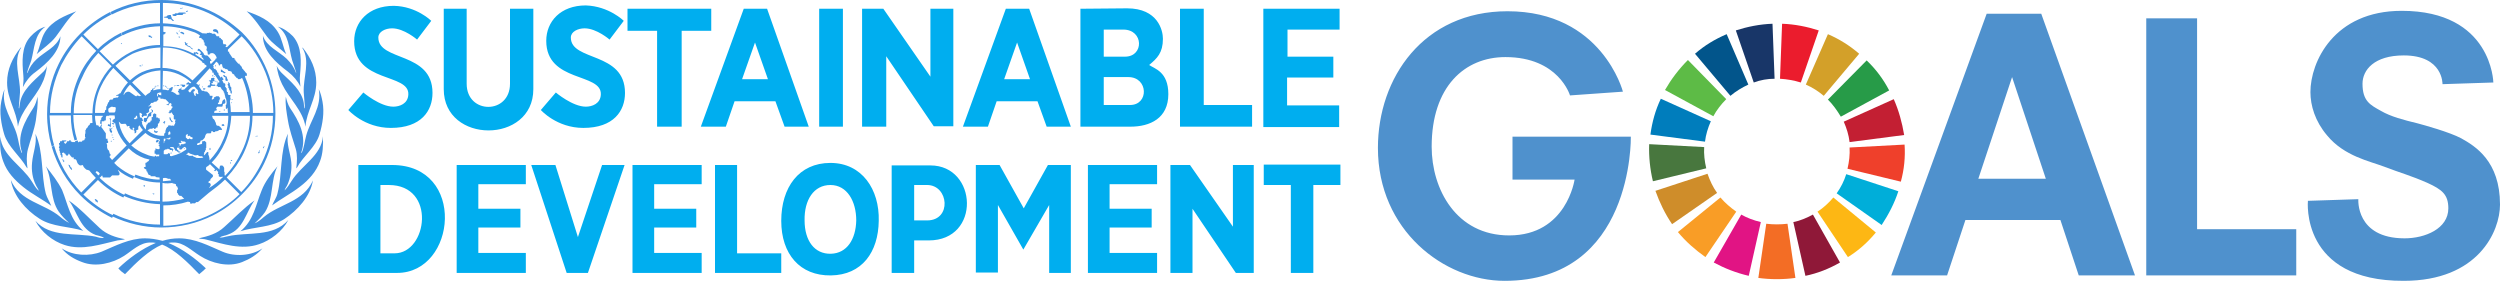 <?xml version="1.0" encoding="UTF-8"?>
<!-- Generator: Adobe Illustrator 25.3.1, SVG Export Plug-In . SVG Version: 6.00 Build 0)  -->
<svg xmlns="http://www.w3.org/2000/svg" xmlns:xlink="http://www.w3.org/1999/xlink" version="1.1" id="Layer_1" x="0px" y="0px" viewBox="0 0 600 68" style="enable-background:new 0 0 600 68;" xml:space="preserve">
<style type="text/css">
	.st0{fill:#418FDE;}
	.st1{fill:#00AEEF;}
	.st2{fill:#4F91CD;}
	.st3{fill-rule:evenodd;clip-rule:evenodd;fill:#C31F33;}
	.st4{fill-rule:evenodd;clip-rule:evenodd;fill:#279B48;fill-opacity:0.999;}
	.st5{fill-rule:evenodd;clip-rule:evenodd;fill:#D3A029;}
	.st6{fill-rule:evenodd;clip-rule:evenodd;fill:#EB1C2D;fill-opacity:1;}
	.st7{fill-rule:evenodd;clip-rule:evenodd;fill:#183668;}
	.st8{fill-rule:evenodd;clip-rule:evenodd;fill:#02558B;fill-opacity:1;}
	.st9{fill-rule:evenodd;clip-rule:evenodd;fill:#5DBB46;fill-opacity:0.999;}
	.st10{fill-rule:evenodd;clip-rule:evenodd;fill:#007DBC;}
	.st11{fill-rule:evenodd;clip-rule:evenodd;fill:#48773E;}
	.st12{fill-rule:evenodd;clip-rule:evenodd;fill:#CF8D2A;}
	.st13{fill-rule:evenodd;clip-rule:evenodd;fill:#F99D26;}
	.st14{fill-rule:evenodd;clip-rule:evenodd;fill:#E11484;fill-opacity:1;}
	.st15{fill-rule:evenodd;clip-rule:evenodd;fill:#F36D25;}
	.st16{fill-rule:evenodd;clip-rule:evenodd;fill:#8F1838;fill-opacity:1;}
	.st17{fill-rule:evenodd;clip-rule:evenodd;fill:#FDB713;fill-opacity:0.99;}
	.st18{fill-rule:evenodd;clip-rule:evenodd;fill:#00AED9;}
	.st19{fill-rule:evenodd;clip-rule:evenodd;fill:#EF402B;}
</style>
<path id="path974" class="st0" d="M38.8,0c-4.4,0-8.6,1-12.3,2.9l0.3,0.6c3.6-1.8,7.5-2.8,11.6-2.8v4.9c-3.3,0-6.5,0.9-9.3,2.3  l0.3,0.6c2.8-1.4,5.9-2.1,9-2.2v4.5c-2.5,0-4.8,0.6-7,1.7l0,0c-1.6,0.8-3,1.8-4.3,3l-3.2-3.2c1.6-1.5,3.4-2.8,5.4-3.8l-0.3-0.6l0,0  c-2,1-3.9,2.3-5.5,3.9l-3.5-3.5c2-2,4.3-3.6,6.7-4.8l-0.3-0.6c-5.3,2.7-9.7,7.1-12.3,12.4l0,0c-1.8,3.6-2.8,7.8-2.8,12.1  c0,2.7,0.4,5.3,1.1,7.7l0.6-0.2c-0.7-2.3-1-4.8-1.1-7.2H17c0,2.1,0.3,4.1,0.9,6l0.6-0.2c-0.6-1.9-0.9-3.8-0.9-5.9h4.5  c0,0.7,0.1,1.3,0.1,1.9c-0.3,0-0.6,0.1-0.6,0.1l-0.1,0.4c-0.3,0-0.5,0.6-0.5,0.6c-0.2,0.1-0.4,0.4-0.4,0.5c0.1,0.1-0.1,0.1-0.1,0.1  V32l-0.1,0.2l0,0.7c0.2,0,0.1,0.3,0.1,0.3c-0.3,0-0.2,0.4-0.2,0.4l-0.6,0.2L19.7,34l-0.7,0l-0.2,0.2l0,0c-0.1-0.2-0.1-0.4-0.2-0.5  l-0.6,0.2c0,0.1,0,0.1,0.1,0.2h-0.8l0-0.1l-0.3,0l0-0.3l-0.4,0l-0.1,0.2l-0.4,0c0,0.3-0.4,0.7-0.5,0.6c0-0.1-0.4-0.4-0.2-0.5  c0.1,0,0.5-0.1,0.5-0.1v-0.2l-1,0l-0.1,0.2l-0.4,0v0.4l-0.2,0c-0.1,0.1,0,0.4,0,0.4c0.2,0.2,0,0.5,0,0.5c-0.2,0.2,0.1,0.5,0.1,0.5  c0.2,0-0.1,0.2-0.1,0.2c0,0.3,0.2,0.4,0.2,0.4c-0.2,0.3,0.1,0.4,0.1,0.4l0,0.5l0.2,0.1v0.3l0.1,0.2H15l0-0.7  c-0.4-0.4,0.3-0.6,0.4-0.4c0,0.2,0.3,0.2,0.3,0.2c0,0.4,0.5,0.7,0.7,0.2c0.1-0.4,0.2-0.2,0.3,0c0.1,0.2,0.6,0.7,0.6,0.7h0.4l0,0.4  c0.5,0,0.6,0,0.8,0.7c0.2,0.6,0.7,0.8,0.7,0.8l0.4,0c0-0.3,0.4,0,0.4,0.2c0,0.2,0.7,0.8,0.7,0.8l0.7,0.2l0.1,0.1  c0.5,0.6,0.9,1.1,1.5,1.7l-3.5,3.5c-3.1-3.2-5.3-7-6.5-11.2l-0.6,0.2c1.3,4.4,3.6,8.4,6.9,11.7c2.2,2.2,4.8,4,7.6,5.4l0.3-0.6  c-2.6-1.2-5-2.9-7.2-5l3.5-3.5c1.8,1.8,3.9,3.2,6.1,4.2l0.3-0.6c-2.2-1-4.2-2.4-6-4.1l0.6-0.6c0,0.1,0.1,0.1,0.1,0.2  c0,0.4,0.2,0.3,0.2,0.3l1.6,0l0.5-0.5l1.4,0c0.7,0,0.3-1,0.1-1c-0.1-0.1-0.1-0.2-0.1-0.3c1.1,0.9,2.3,1.6,3.6,2.1l0.3-0.6  c-1.5-0.6-2.9-1.5-4.1-2.5l-0.7-0.7l3.5-3.5c1.1,1.1,2.4,1.9,3.8,2.4l0,0c0.4,0.1,0.8,0.2,1.2,0.3c-0.1,0.1-0.1,0.1-0.1,0.1  c0,0.1-0.2,0.3-0.2,0.3l-0.2,0.1l-0.2,0.2l-0.3,0.1l0,0.6L35,39.8V40l-0.2,0v0.1l-0.3,0l0.2,0.4l0.2,0.1c0.4,0,0.2,0.5,0.2,0.5  l0.2,0l0.1,0.3l0.2,0.4c0.1,0.3,0.3,0.2,0.4,0.2c0.1,0,0.2,0.3,0.2,0.3l1.1,0c0,0,0,0.1,0.1,0.2c0.1,0,0.5,0.1,0.9,0.1v0.5  c-2,0-4-0.5-5.8-1.2l-0.3,0.6c1.9,0.8,4,1.3,6.2,1.3v4.5c-2.9,0-5.8-0.7-8.4-1.9l-0.3,0.6c2.7,1.2,5.7,1.9,8.7,2v4.9  c-3.9,0-7.7-0.9-11.2-2.6l-0.3,0.6c3.6,1.7,7.7,2.7,11.8,2.7c4.4,0,8.6-1,12.4-2.9c2.6-1.3,4.9-3,7-5.1c2.2-2.2,4-4.7,5.3-7.4l0,0  c1.8-3.7,2.7-7.8,2.7-12c0-3.6-0.7-7.1-2-10.3c-1.4-3.4-3.4-6.5-6-9.1C55.5,5.4,52.4,3.3,49,2l0,0C45.8,0.7,42.4,0,38.8,0L38.8,0z   M39.1,0.7c3.4,0,6.6,0.7,9.7,1.9l0,0c3.2,1.3,6.1,3.2,8.7,5.7l-3,3c-0.1,0-0.2,0-0.3,0C54,11.2,54.3,11,54.3,11v-0.2l-0.2-0.2  c0,0-0.5,0-0.5,0c0-0.1-0.1-0.4-0.1-0.4l0-0.5l-0.2-0.1l0-0.2l-0.3,0V9.1l-0.2,0l-0.2-0.1l0-0.3l-0.6,0l-0.2-0.3l-0.2-0.3l-0.7,0  l-0.2-0.2l-0.3,0l-0.2-0.1l-0.1,0.1l-0.5,0l0,0.2C49.4,8,49,8,48.6,8c-0.5-0.3-1.1-0.6-1.6-0.8l-0.2,0.6C47.2,8,47.6,8.2,48,8.5  c0,0.1-0.1,0.2-0.1,0.2c-0.1,0-0.1,0.4-0.1,0.4s0.4,0,0.5,0c0.1,0,0.1,0.3,0.1,0.3c0.4,0,0.6,0.5,0.5,0.7c0,0.1,0.2,0.1,0.2,0.1  s0,0.4,0,0.6c0,0.1,0.4,0.2,0.5,0.4c0.1,0.2,0,0.7-0.1,0.8c-0.1,0,0.2,0.1,0.2,0.2c0,0.1,0.1,0,0.1,0.2c0,0.2,0.1,0.7,0.1,0.7l0.4,0  c0-0.4,0.8-0.4,0.9-0.3c0.5,0.2,0.8,0.9,0.8,1.1c0,0.2-0.3,0.2-0.3,0.2l0,0.2l-1,1c-0.1-0.1-0.2-0.1-0.2,0c-0.1,0.1-0.1-0.6-0.1-0.6  s0.2-0.2,0.4-0.1c0.1,0.1-0.9-1.4-1.2-1.3c-0.2,0.1-0.7-0.1-0.7-0.4c0-0.2-1-1.1-1-1.1s-0.3-0.2-0.4,0c0,0.2-0.2,0.3,0,0.4  c0.2,0.1,0.1-0.1,0.3,0c0.2,0.2,0.5,0.4,0.4,0.6c-0.1,0.2-0.3,0.2-0.3,0.2l0.2,0.2h0.3l0,0.5c0,0,0.3,0.2,0.4,0.4  c0,0.1,0.1,0.2,0,0.3c-0.6-0.5-1.3-0.9-1.9-1.3c0,0,0-0.1,0-0.1c0-0.2,0.2-0.3,0.4,0l0.3,0l0-0.2l-0.4-0.3H47c0,0,0,0.2-0.2,0.1  c-0.2-0.1-0.1,0-0.2-0.1c-0.1,0-0.1,0.3-0.1,0.4c-0.4-0.2-0.9-0.4-1.3-0.6l0,0c-1.9-0.8-3.9-1.2-6-1.2V8.3c0.2,0,0.3-0.1,0.3-0.1  c0-0.1,0-0.1,0.2-0.2c0.2,0,0-0.4-0.2-0.3c-0.1,0-0.2,0-0.3-0.1V6.3c2.7,0,5.2,0.6,7.6,1.5L47,7.2c-2.5-1-5.1-1.5-7.9-1.6L39.1,0.7z   M43.8,1.8L43.5,2l-0.2-0.1L43.2,2l0.2,0.1l0,0l0,0L43.8,2L43.8,1.8z M45,2.5l-0.2,0.2l-0.1-0.1l-0.1,0.1l0.2,0.2l0,0l0,0l0.3-0.2  L45,2.5z M18.3,2.7c-2.7,1.1-5.7,2.2-7.5,5c-1,1.6-1.2,3.6-2,5.3c1.5-1.4,3.3-2.5,4.6-4.2C15,6.7,16.3,4.4,18.3,2.7z M59.2,2.7  c2,1.8,3.4,4.1,4.9,6.1c1.3,1.7,3.1,2.8,4.6,4.2c-0.8-1.7-1-3.7-2-5.3C64.9,4.8,62,3.7,59.2,2.7L59.2,2.7z M43,3  c-0.1,0-0.2,0.1-0.2,0.1c0,0.1-0.2,0.1-0.2,0.1l-0.6,0c0,0.2-0.4,0.3-0.4,0.2l0,0c-0.1-0.2-0.4,0.3,0,0.4c0.4,0.1,0.7,0,0.7,0  l0.1-0.2l1.4,0c0.1-0.1,0.2-0.3,0.2-0.3s0.3-0.1,0.5,0c0.1,0,0-0.4-0.1-0.3c-0.1,0-0.4,0-0.4,0h-0.5C43.3,3,43.1,3,43,3L43,3z   M40.6,3.6l-0.4,0.1L39.9,4l-0.4,0l-0.2,0.2l0.9,0.1l0.2,0.3l0.6,0l0.4,0.4c0.4,0.1,0.4,0,0.2-0.2l0,0l-0.4-0.4V4.2L41.1,4L41,3.6  L40.6,3.6z M10.9,6.4C9.5,6.8,8.3,7.7,7.3,8.8c-2.2,2.4-2,6-1.7,9.3c0.1,1,0,1.8-0.1,2.8c0.7-1.4,1.7-2.7,3-3.6c2.9-2.2,6-5,6-8.6  c-0.9,2.6-3.8,3.7-5.7,5.5c-1,0.9-1.8,2.1-2.2,3.3l-0.1,0c0.2-1.1,0.7-2,1-3C8.3,11.6,8.2,8.3,10.9,6.4L10.9,6.4z M66.7,6.4  c2.7,1.9,2.6,5.2,3.4,8c0.3,1,0.7,2,1,3l-0.1,0c-0.4-1.2-1.2-2.3-2.2-3.3c-1.9-1.8-4.8-2.9-5.7-5.5c0,3.7,3.2,6.5,6,8.6  c1.3,1,2.4,2.3,3,3.6c-0.1-1-0.2-1.9-0.1-2.8c0.3-3.2,0.5-6.8-1.7-9.3C69.3,7.7,68.1,6.8,66.7,6.4L66.7,6.4z M51.6,7  c-0.2,0-0.5,0.1-0.5,0.3c0,0.1,0.1,0.3,0.4,0.3l0.4,0.1c0,0,0.5,0.6,0.5,0.3c0-0.8-0.4-0.9-0.6-1C51.8,7,51.7,7,51.6,7L51.6,7z   M43,7.3l-0.1,0.2L43,7.6l0.1-0.2L43,7.3z M43.5,7.6c0,0-0.2,0.2-0.3,0.3C43.3,7.9,43.5,8,43.5,8c0.2,0,0.4,0.2,0.4,0.2  c0,0.1,0.3,0,0.3,0l0-0.2L44,7.8l-0.2-0.1C43.8,7.7,43.5,7.7,43.5,7.6L43.5,7.6z M43.2,7.8C43.1,7.8,43,7.7,43.2,7.8  C43.2,7.9,43.2,7.9,43.2,7.8z M42.3,7.8l0,0.2l0.2,0l0.2,0.3l0.1-0.1l-0.2-0.3l0,0h0C42.6,7.8,42.3,7.8,42.3,7.8L42.3,7.8z   M35.9,8.5c-0.1,0-0.3,0-0.3,0.1c0,0.1,0.2,0.3,0.2,0.3s0.4,0,0.4,0.1c0,0.1,0.3,0.1,0.3,0c0-0.1,0.1-0.2-0.1-0.2s-0.2-0.1-0.3-0.2  C36.2,8.5,36,8.5,35.9,8.5L35.9,8.5z M58,8.7c2.5,2.5,4.4,5.5,5.7,8.7l0,0c1.2,3,1.9,6.3,1.9,9.7h-4.9c0-2.7-0.6-5.3-1.5-7.7  c-0.1-0.3-0.3-0.7-0.4-1c0-0.1,0.1-0.3,0.3-0.2c0.3,0.1,0.1-0.6,0.1-0.6s-0.4-0.3-0.4-0.4c0-0.1-0.4-0.4-0.4-0.5  c0-0.1-0.4-0.3-0.3-0.4c0-0.1-0.2-0.4-0.2-0.4l-0.4-0.4l0-0.2l-0.3,0l-0.7-0.8l0-0.2l-0.2,0v-0.3l-0.2-0.1l-0.3,0L55,12.7l0-0.3  h-0.3l0-0.5L58,8.7z M42.9,8.7V9l0.3,0l-0.1-0.2L42.9,8.7z M19.6,8.7l3.5,3.5c-1.6,1.7-3,3.6-4,5.8c-1.3,2.8-2.1,5.8-2.1,9.1H12  c0-4,1-7.9,2.7-11.5l0,0C16,13.1,17.6,10.8,19.6,8.7L19.6,8.7z M44.3,10.1C44.2,10.1,44.2,10.1,44.3,10.1c0,0.1,0.1,0.1,0.1,0.3  c0,0.2,0,0.4,0.3,0.5c0.2,0,0.3,0.1,0.3,0.2c0,0.1,0.3,0.1,0.3,0.1l0.2,0.1l0.7,0.6v-0.2c0,0,0-0.2-0.2-0.2c-0.1,0-0.4-0.2-0.3-0.3  c0-0.1-0.5-0.2-0.5-0.2s-0.5-0.4-0.3-0.4c0.2,0,0.1-0.2,0.1-0.2s-0.3,0-0.4,0c-0.1,0,0-0.3,0-0.3S44.4,10,44.3,10.1L44.3,10.1z   M29.1,10.3l-0.1,0.1l0.2,0.2l0.1-0.1L29.1,10.3z M5.1,11.4c-0.1,0-0.1,0-0.2,0.1c-1.9,2.4-3.2,5.1-3.2,8.3c0,4,2.3,6.8,2.6,10.6  C5,26.5,8.3,23.7,10,20.2c0.7-1.3,1.1-2.9,1.3-4.4c-0.2,0.6-0.6,1.2-1.2,1.7c-2.2,2.1-4.8,4.2-5.3,7.2c-0.1,0.4-0.1,0.9-0.2,1.3  c-0.1,0-0.1-0.1-0.1-0.1l0.3-3.7C4.9,18.6,3,14.6,5.1,11.4L5.1,11.4z M72.5,11.4c2.1,3.2,0.2,7.2,0.4,10.8l0.3,3.7  c0,0,0,0.1-0.1,0.1c-0.1-0.4-0.2-0.8-0.2-1.3c-0.5-3-3.1-5.1-5.3-7.2c-0.5-0.5-0.9-1.1-1.2-1.7c0.2,1.5,0.6,3,1.3,4.4  c1.7,3.5,5,6.3,5.6,10.2c0.3-3.8,2.6-6.6,2.6-10.6c0-3.2-1.3-5.9-3.2-8.3C72.6,11.5,72.5,11.4,72.5,11.4z M38.5,11.4v4.9  c-1.5,0-3,0.4-4.4,1l0.3,0.6l0,0c1.3-0.6,2.6-0.9,4.1-1v4.5c-0.6,0-1.1,0.1-1.7,0.3l0,0l0-0.3l0.1-0.1l-0.2-0.1l-0.2,0.2l0,0.2  l-0.3,0V22H36v0.2c-0.4,0.2-0.8,0.5-1.1,0.8l-3.2-3.2c0.8-0.8,1.7-1.4,2.7-1.9l-0.3-0.6c-1.1,0.5-2,1.2-2.9,2l-3.5-3.5  c1.2-1.2,2.6-2.1,4.1-2.9C33.9,12,36.1,11.5,38.5,11.4L38.5,11.4z M39.1,11.4c2,0,3.9,0.4,5.7,1.2c0.5,0.2,1,0.4,1.4,0.7  c0,0,0,0,0.1,0c0.8,0.4,1.5,0.9,2.2,1.5l0,0c0,0.2,0.2,0.3,0.2,0.3l0.1,0c0.1,0.1,0.2,0.1,0.3,0.2v0.2c0.2,0,0.5,0.2,0.5,0.4  l-3.4,3.4c-1-0.9-2.1-1.6-3.3-2.2c-1.2-0.5-2.6-0.8-3.9-0.8L39.1,11.4z M23.6,12.7l3.2,3.2c-1.3,1.3-2.3,2.9-3.1,4.6l0,0  c-0.9,2-1.5,4.3-1.5,6.7h-4.5c0-3.1,0.7-6.1,2.1-8.8C20.7,16.3,22,14.4,23.6,12.7z M51.9,14.8c0.4,0.2,0.7,0.7,0.6,0.8  c0,0.1,0.3,0.1,0.3,0.1c0-0.5,0.5-0.3,0.5-0.2c0,0.2,0.1,0.5,0.1,0.5l0.1,0.2l0.2,0.2l0.3,0l0.1,0.2l0.4,0c0,0,0.3,0.3,0.3,0.4  c0,0.1,0.4,0,0.5,0.1c0.1,0,0.3,0.1,0.3,0.2c0,0.1,0.2,0.4,0.2,0.4s0.3,0.1,0.4,0.2c0,0.1,0.2,0.4,0.2,0.4l0.3,0.2l0,0.2l0.3,0  l0.1,0.3l0.5,0l0.3-0.2c0.1,0,0.2-0.1,0.2-0.1c0.1,0.2,0.2,0.5,0.3,0.7c0.9,2.3,1.4,4.9,1.5,7.5h-4.5c0-0.8-0.1-1.6-0.2-2.3  c0-0.1,0-0.2,0-0.2c-0.1-0.1,0.1-0.5,0.1-0.5s0.1-0.2,0-0.4c-0.1-0.2,0-0.5,0.1-0.6l-0.2-0.1l-0.2,0l-0.2,0c0-0.2-0.1-0.3-0.2-0.5  l0,0l0.1,0v-0.2l-0.2,0c0-0.1-0.1-0.2-0.1-0.3l0-0.6l-0.2-0.1l0-0.2l-0.2-0.1l0.1-0.4L54,20h-0.3c-0.1-0.3-0.3-0.5-0.4-0.8  c0,0,0.1,0,0.1,0c0.1,0,0.2,0,0.2,0l0-0.3l-0.2-0.2l-0.1-0.3c0,0-0.3,0-0.3,0.2c0,0,0,0.1,0,0.1c-0.2-0.3-0.4-0.6-0.6-0.9  c0,0,0,0,0,0c0.1-0.2,0-0.3-0.1-0.4c-0.2,0-0.2,0-0.2-0.3c0-0.2-0.3-0.3-0.3-0.3l-0.1-0.3l-0.2,0.1c-0.1-0.1-0.2-0.2-0.3-0.4  l0.1-0.3c-0.1,0-0.2-0.1-0.2-0.1L51.9,14.8z M53.6,19.1L53.6,19.1C53.6,19.1,53.7,19.1,53.6,19.1z M34.1,15.5L34,15.6l0.2,0.1  l0.1-0.1L34.1,15.5z M33.5,15.6l0,0.3h0.4c0.2,0-0.1-0.2-0.1-0.2S33.4,15.8,33.5,15.6L33.5,15.6z M51.8,15.7l-0.2,0l0,0.2l0.2,0  L51.8,15.7z M27.2,16.3l3.5,3.5c-0.7,0.8-1.3,1.6-1.8,2.6c-0.1,0-0.2,0-0.3,0.1c-0.1,0.2-0.4,0.2-0.4,0.2l0,0.1l-0.3,0l0,0.2l-0.3,0  l0.8,0c0.2,0-0.1,0.5-0.2,0.4l-0.4,0l-0.1,0.1h-0.4L27,23.9l-0.5,0c0,0-0.3,0.2-0.3,0.3c0,0.1,0,0.3-0.1,0.3c-0.1,0-0.2,0.2-0.2,0.3  c0,0.1-0.2,0.4-0.2,0.4l0,0.3l-0.2,0v0.8l-0.3,0.2v0.3L25,27.1h-2.2c0-2.2,0.5-4.4,1.4-6.3C25,19.1,26,17.6,27.2,16.3L27.2,16.3z   M50.3,16.4c0.1,0.1,0.1,0.1,0.3,0.3c0,0,0.1,0.1,0.1,0.1c0.1,0.1,0.2,0.2,0.3,0.3l-0.1,0.1c0,0.3,0.1,0.2,0.3,0.2  c0,0,0.1,0.1,0.1,0.2c0,0.2,0,0.4,0.3,0.4c0,0,0,0,0,0c0.3,0.5,0.7,1,1,1.5l0,0l0,0c0,0.1,0.1,0.2,0.1,0.2c-0.1,0-0.1,0.1-0.1,0.1  l-0.4,0v0.4L52,20.4l0,0.3l0.3,0c0,0,0,0.3,0.1,0.2c0.1-0.1,0.8,0,0.7,0.4c0,0.1,0.7,0.5,0.6,0.9c0,0,0.1,0,0.1,0  c0.1,0.4,0.2,0.8,0.3,1.2l0,0.1c0,0,0,0,0.1,0.1c0.1,0.3,0.2,0.7,0.2,1c0,0.3-0.1,0.6-0.2,0.7c-0.3,0.2,0,0.1,0,0.1l0,0.6  c0.1,0.3,0.2,0.1,0.3,0c0-0.1,0.1-0.1,0.1-0.2c0,0.4,0.1,0.8,0.1,1.3h-3.3c0,0,0-0.1,0-0.1l0.1-0.4l0.5-0.1l0-0.4l-0.2,0  c0,0,0.3-0.5,0.4-0.5c0.1,0,1,0,1.1,0c0.1,0,0.2-0.5,0.2-0.6s0.2-0.1,0.3-0.1c0.1,0,0.3-0.2,0.3-0.4c0-0.1-0.1-0.8-0.2-0.7  c-0.1,0.1-0.4,0.2-0.4,0.2l-0.1,0.3l-0.1,0.1c0,0,0,0.1,0,0.3c0,0.2-0.3,0.3-0.3,0.3L53.1,25c0,0-0.7,0-0.7,0  c-0.2-0.1-0.1-0.4,0.1-0.4c0.2,0,0-0.5,0-0.5l0.2,0c0,0,0-0.5,0.1-0.5c0.1,0,0-0.2-0.1-0.2c-0.1-0.1-0.2-0.4-0.4-0.3  c-0.1,0-0.5,0-0.5,0l-0.1,0.2l-0.3,0c0,0,0,0.2,0,0.3c-0.2,0.2-0.8,0.6-0.5-0.1l0.1-0.2V23l-0.5,0c0,0-0.2-0.1-0.2-0.2s0-0.2,0-0.2  l-0.6-0.6l-0.7-0.1l0-0.1l-0.4,0c-0.1,0-0.1,0-0.2-0.1c-0.2-0.3-0.4-0.6-0.6-0.9c0,0,0,0,0-0.1c0-0.1-0.3-0.5-0.5-0.5  c-0.1-0.1-0.1-0.1-0.2-0.2L50.3,16.4z M53,16.7C53,16.7,52.9,16.8,53,16.7c-0.1,0.2,0.1,0.2,0,0.4c0,0.1,0,0.2,0.2,0.2  c0.1,0,0.2,0,0.3,0.1c0.1,0,0.2,0.1,0.3,0.2l0.3-0.1c0,0,0-0.3-0.1-0.2c-0.1,0.1-0.2-0.2-0.3-0.2c-0.1,0-0.2-0.1-0.3-0.2  c-0.1-0.1-0.1-0.2-0.2-0.2C53.1,16.8,53.1,16.7,53,16.7L53,16.7z M39.1,17c1.3,0,2.5,0.3,3.7,0.8c1.1,0.5,2.2,1.1,3.1,2L45.7,20  c-0.1-0.1-0.4-0.1-0.4-0.2c0-0.1-0.3-0.2-0.2-0.1c0,0.2-0.2,0.2-0.2,0.2c0,0-0.2,0.2-0.2,0.2c0,0.1,0,0.2,0.1,0.2  c0.2,0,0.5-0.1,0.5,0c0,0,0,0.1,0,0.1l-1.1,1.1c-0.1,0-0.3,0-0.3,0c-0.1,0.2-0.5,0-0.4-0.2c0.1-0.2,0.1-0.3,0.1-0.3l-0.1,0l-0.2,0.3  c-0.4,0-0.5,0.2-0.4,0.4c0.1,0.1-0.1,0-0.2,0.2c0,0.2,0,0.2,0.2,0.3c0.2,0.1-0.1,0.1,0,0.2c0.1,0.1,0.2,0.1,0.3,0.1l-0.2,0.2  c-0.2,0.1-0.4,0-0.4,0c0,0,0,0.1-0.1,0.1c-0.4-0.4-0.9-0.7-1.5-0.9c0.1-0.1,0.2-0.1,0.3-0.2c0.1-0.3,0.2-0.8,0.2-0.8s-0.4,0-0.5,0.1  c0,0.1-0.3,0.2-0.3,0.2s-0.2,0.1-0.1,0.2c0.1,0.1-0.2,0.2-0.2,0.2s0,0.1,0,0.1c-0.4-0.1-0.9-0.2-1.4-0.2L39.1,17z M53.8,18l-0.3,0  c0.1,0.1,0.2,0.2,0.2,0.3c0,0.1,0,0.2,0.1,0.2c0.2,0,0.3,0,0.3,0.1c0,0.1,0,0.4,0,0.5c0,0.1,0,0.3,0.2,0.3c0.1,0,0.2,0,0.2,0.1  c0,0.1,0.2-0.3,0.2-0.3c-0.1-0.1-0.2-0.4-0.2-0.4s-0.1-0.4-0.1-0.4c0,0-0.2-0.1-0.3-0.1C54,18.2,53.8,18,53.8,18L53.8,18z   M51.2,18.1l-0.3,0l0,0.2l0.3,0L51.2,18.1z M51.4,18.3v0.1h0.2v-0.1H51.4z M51.2,18.6c0,0-0.2,0.2-0.5,0.1c0,0,0,0.5-0.2,0.6h-0.4  c0,0,0.1,0.1,0.2,0.2c0.1,0.1,0.3,0.2,0.1,0.4c-0.2,0.1,0,0.1,0,0.1s0,0.6-0.3,0.5c-0.2-0.1-0.3,0.3-0.3,0.4c0,0.1,1,0.1,0.8,0  c-0.1-0.1,0.1-0.3,0.1-0.3s0.7,0,0.8,0c0.1,0,0.2,0,0.2-0.2c-0.1-0.1-0.3-0.1-0.3-0.1s-0.3,0.1-0.6-0.1c-0.3-0.2,0-0.2,0.1-0.2  c0,0,0.3-0.2,0.2-0.3c-0.1-0.1,0-0.4,0-0.3c0,0.1,0.3,0.2,0.4,0.1c0-0.1,0-0.3-0.1-0.4c-0.1-0.1,0.2-0.1,0.1-0.3  C51.2,18.7,51.2,18.6,51.2,18.6L51.2,18.6z M51.7,19.4v0.2h0.2v-0.2H51.7z M52.1,19.5L52,19.7l0.1,0.1l0.1-0.2L52.1,19.5z   M54.8,19.7c-0.1,0,0,0.3,0,0.4c-0.1,0-0.1,0.2-0.2,0.2c-0.1,0.1,0.2,0.2,0.2,0.3c0,0.1,0,0.5,0,0.5s0.2,0.1,0.2,0.2  c0,0.1,0,0.3,0.1,0.4c0.1,0,0.2,0.1,0.2,0.2c0,0.1,0,0.3,0,0.3l0.1,0.2l0.2,0.1c0,0,0.1-0.7,0-0.7c-0.1,0-0.1-0.4-0.1-0.4  s0.1-0.5-0.1-0.5c-0.2,0,0-0.3-0.2-0.4c-0.1-0.1,0-0.5-0.1-0.6C55,20,55,19.8,54.8,19.7C54.8,19.7,54.8,19.7,54.8,19.7L54.8,19.7z   M48,20.3l-0.3,0l0,0.2l0.3,0L48,20.3z M43.9,20.3c-0.1,0-0.2,0-0.2,0l-0.4,0l0,0.2l0.3,0c0,0,0.1,0.1,0.1,0.2  c0,0.1,0.2,0.2,0.3,0.2c0.1,0,0.4-0.2,0.4-0.2s0.1-0.4,0-0.4c-0.1,0-0.3,0.2-0.4,0C44,20.3,43.9,20.3,43.9,20.3L43.9,20.3z   M31.2,20.3l2.7,2.7l-0.3,0c-0.1,0.2-0.4,0-0.4,0c0-0.2-0.4,0-0.4,0c0,0.3-0.5-0.1-0.5-0.1l-1-0.7c-0.5-0.5-1.4,0.1-1.4,0.3  c0,0.2-0.2,0.2-0.3,0.2C30,21.8,30.5,21,31.2,20.3L31.2,20.3z M42.1,20.4l-0.2,0l0,0.2l0.2,0L42.1,20.4z M43,20.4l-0.6,0v0.2l0.6,0  L43,20.4z M37.8,20.5v0.2H38v-0.2H37.8z M39.2,20.5l0,0.2l0.2,0l0-0.2L39.2,20.5z M39.6,20.6l0,0.2l0.2,0l0-0.2L39.6,20.6z   M37.3,20.6l0,0.2l0.2,0l0-0.2L37.3,20.6z M41.9,20.7L41.9,20.7l0,0.2l0.1,0L41.9,20.7z M48.6,20.7l-0.1,0.2l0.1,0.1l0.1-0.2  L48.6,20.7z M46.5,20.8c0,0,0.2,0,0.3,0.1c0.1,0.2,0.3,0.3,0.4,0.5l-0.3,0l-0.2,0l-0.4,0c-0.4,0.3-0.5,0.6-0.5,0.6  c-0.2,0.4-0.6,0-0.6-0.3l0.7-0.7c0,0,0.1,0,0.1,0C46.2,20.8,46.5,20.8,46.5,20.8L46.5,20.8z M39.9,20.8V21h0.2v-0.2  C40.2,20.8,39.9,20.8,39.9,20.8z M37.1,20.8l0,0.2l0.2,0l0-0.2C37.4,20.9,37.1,20.8,37.1,20.8L37.1,20.8z M37.1,21.1l-0.2,0l0,0.2  l0.2,0L37.1,21.1z M40.4,21.1h-0.2v0.2h0.2V21.1z M49.1,21.2c-0.1,0-0.2,0-0.3,0c-0.1,0-0.1,0.1,0,0.3l0.3,0c0,0,0.2-0.1,0.2-0.2  C49.3,21.2,49.2,21.2,49.1,21.2L49.1,21.2z M47.2,21.3c0.1,0.1,0.2,0.3,0.3,0.4c0,0.1,0,0.2,0,0.3c0.1,0.4,0.2,0.6,0,0.6  c-0.3,0-0.3-0.2-0.3-0.2s-0.2-0.1-0.2,0c0,0.1-0.1,0.3,0,0.4c0.1,0.1-0.1,0.3-0.2,0.2c-0.1-0.1-0.3-0.3-0.2-0.4c0-0.1-0.4-0.6,0-0.7  c0.4-0.1,0-0.3,0.1-0.4l0.2-0.1h0.2L47.2,21.3z M1.1,21.4c-0.4,0.9-0.6,2-0.8,3c-0.5,2.6,0,5.4,0.7,7.8c0.9,3,3.8,5.2,5.4,8l0.2,0.2  c-0.2-1.5-0.3-3.1,0.1-4.6c0.6-2.3,1.5-4.5,1.9-6.9C8.8,27.1,9.2,25,9,23.2c-0.2,1-0.5,1.9-1,2.7c-2,3.1-4.1,6.8-2.7,10.7  c0,0-0.1,0.1-0.1,0.1c-0.6-1.3-0.7-2.8-1.1-4.2C3.1,28.8,0.2,25.7,1.1,21.4L1.1,21.4z M76.5,21.4c0.8,4.3-2,7.4-3,11.1  c-0.4,1.4-0.5,2.9-1.1,4.2c0,0-0.1,0-0.1-0.1c1.4-4-0.6-7.6-2.7-10.7c-0.5-0.8-0.8-1.8-1-2.7c-0.2,1.8,0.2,3.9,0.5,5.7  c0.4,2.4,1.2,4.6,1.9,6.9c0.4,1.4,0.3,3,0.1,4.6l0.2-0.2c1.5-2.8,4.5-4.9,5.4-8c0.7-2.4,1.2-5.2,0.7-7.8  C77.2,23.4,77,22.4,76.5,21.4L76.5,21.4z M38.7,22.2l0,0.7l-0.3-0.1h-0.2l-0.1-0.2l-0.2,0v0.6l0.2,0.1l0.1,0.1l0.3,0l0,0.3l0.7,0  l0.1,0.1l0.4,0l0.8,0.8l0,0.2l-0.1,0.1c0,0.2-0.4,0.1-0.4,0.1v0.2l0.2,0l0.2,0.1l0.3-0.5c0.3-0.2,0.4,0.1,0.5,0.2  c0,0.2-0.1,0.1-0.1,0.1v0.4l0.2,0c0.3,0.3-0.1,0.5-0.1,0.5l-0.1,0.3c-0.1,0.2-0.4,0.2-0.4,0.2L40.6,27l-0.3,0.1l0.6,0.1  c0.1-0.2,0.2-0.3,0.3-0.2c0.1,0.1,0.1,0.3,0.1,0.3l0.2,0l0,0.3l0.2,0v0.9l0.2,0.2c0.3-0.1,0.3,0.1,0.2,0.2c-0.2,0.1,0,0.6,0,0.6  l-0.1,0.1v0.2l-0.2,0.1v0.3c-0.3-0.1-0.6-0.1-0.7,0c-0.2-0.2-0.8-0.1-0.8,0c0.2,0.2-0.2,0.3-0.2,0.3L39.8,31  c0.1,0.3-0.1,0.3-0.1,0.3v0.5l-0.3,0.3l0,0.5c-0.2,0-0.3,0-0.5,0c-1.3,0-2.5-0.5-3.5-1.3c0,0,0,0,0,0c0.1-0.2,0.4-0.2,0.4-0.2  l0.1-0.2l0.7,0c0-0.3,0.4-0.2,0.4,0c0,0.1,0.3,0,0.3,0l0.2-0.3h0.3l0-0.3l0.1-0.1v-0.5c0.4-0.1,0.4-0.6,0.4-0.6l0.1-0.1l0-0.2  c-0.2-0.1-0.1-0.3,0-0.2c0.1,0-0.2-0.2-0.2-0.2c-0.2,0.1-0.3-0.2-0.3-0.2h-0.4v-0.4l0-0.4L37,27.2l-0.3,0.3l0,0.4v0.2l-0.3,0l0,0.8  L36.1,29l0,0.3l-0.3,0.1l-0.3,0.1l-0.1,0.3l-0.2,0.1l-0.1,0.3L35,31.1c-0.4-0.4-0.7-0.9-0.9-1.4c0-0.2,0-0.4,0-0.4  c-0.2-0.1-0.1-0.5,0.2-0.2c0.3,0.3-0.2-0.7-0.2-0.7l-0.2-0.2l-0.3,0c0-0.3-0.1-0.5-0.1-0.8c0-0.1,0-0.2,0-0.3c0.1-0.1,0.2,0,0.2,0  l0.2,0.1l0.2,0.2l0,0.2L34,27.6l0,0.2l0.1,0.3h0.2c0.1-0.4,0.7-0.4,0.8-0.2l0.2-0.4c-0.4-0.2,0-0.5,0.1-0.4c0.1,0.1,0.4-0.4,0.4-0.4  s0.2,0.2,0-0.1c-0.2-0.3,0.1-0.5,0.1-0.5c0-0.3,0.4-0.3,0.4-0.3l0-0.4l-0.4,0c-0.1,0.4-0.4,0-0.2,0c0.2-0.1,0.3-0.2,0.3-0.2V25  l0.2,0l0-0.3h0.4l0.4-0.2l0.1-0.1l0.4,0l0.5-0.5l0-0.2c-0.3,0,0-0.2,0-0.2l0-0.4h-0.3l0-0.6C38,22.2,38.3,22.2,38.7,22.2L38.7,22.2z   M55.6,23.8l0,0.2l0.2,0l0-0.2H55.6z M55.5,24.5l-0.1,0.2l0.1,0.1l0.1-0.2L55.5,24.5z M26.8,25.6c0.3,0,0.4,0.1,0.4,0.1l0.4,0  c0.1,0.1,0.2,0.1,0.2,0.2c0,0.3-0.1,0.5-0.1,0.8c0,0.1-0.1,0.1-0.1,0.1c0,0,0,0.1-0.1,0.2h-1v0l-0.3,0c-0.3-0.2-0.2-0.9-0.2-0.9  C26.3,25.8,26.6,25.7,26.8,25.6L26.8,25.6z M36.4,26.2l0,0.1h-0.1l0,0.2h0.2l0,0.2l-0.1,0.1l0,0.1L36,27l-0.5,0.5l0,0.2l-0.1,0.2  l-0.2,0.4l-0.6,0l-0.1,0.5l0.1,0.4l0.5,0.2l0-0.3l0.2-0.1l0-0.3l0.1-0.2l0.2-0.2l0-0.2l0.3-0.2l0.3,0l0.1-0.2l0-0.3l0-0.2l0.1-0.2  l0.3-0.1v-0.5h-0.2l0-0.2L36.4,26.2z M53.7,26.3l0,0.2l0.3,0l0-0.2L53.7,26.3z M53.1,26.6L53.1,26.6l-0.3,0.2l-0.2-0.1l-0.1,0.1  l0.2,0.1l0,0l0,0l0.2-0.1l0,0l0.1-0.1L53.1,26.6L53.1,26.6z M55.5,27.8h4.5c0,3.1-0.7,6-2,8.6l0,0c-1,2.1-2.3,4.1-4,5.8L53.9,42  c0-0.3,0-0.7,0-0.7l-0.1-0.1l0-0.7c0.1-0.4-0.5-0.9-0.6-0.8c0,0.1-0.4,0-0.4,0.1c0,0.1-0.2,0.7-0.1,0.9c0,0,0,0,0,0L50.8,39  c1.4-1.4,2.4-3,3.2-4.8C54.9,32.2,55.4,30,55.5,27.8L55.5,27.8z M60.6,27.8h4.9c0,4-1,7.9-2.7,11.3l0,0c-1.3,2.6-2.9,5-4.9,7  l-3.5-3.5c1.7-1.8,3.1-3.8,4.1-5.9l0,0C59.8,33.9,60.6,30.9,60.6,27.8L60.6,27.8z M50.9,27.8h3.9c0,2.2-0.5,4.3-1.4,6.1  c-0.7,1.7-1.8,3.2-3.1,4.6c0-0.6-0.2-1.2-0.2-1.2L50,37.2l0-0.7h-0.3l-0.5,0.6l0,0.2L48.9,37l0.1-0.1l0-0.3l0.2-0.2v-0.3l0.2,0  l0-0.6l0.1,0v-1.3l-0.4-0.4c0,0.1-0.5,0.1-0.5,0.1S48.5,34,48.5,34c-0.1,0,0.1,0.2,0,0.4c0,0.2-0.3,0.2-0.3,0.2l-0.4,0.1l-0.1,0.1  h-0.4l0-0.2c0,0,0.1-0.1,0.1-0.2l0.3-0.1l0.3-0.1l0.1-0.3c0-0.3,0.4-0.2,0.4-0.2s0.6-0.5,0.7-0.8c0-0.2,0.2-0.9,0.6-0.9h0.7  c0.3-0.1,0.2-0.5,0.2-0.5l0.4,0l0,0.2c0,0,0.5,0,0.5,0c0-0.1,0.2-0.3,0.3-0.2c0.1,0.1,0.6-0.2,0.6-0.2c0-0.2,0.7-0.1,0.7-0.1  l0.1-0.2c0,0-0.5-0.6-0.5-0.6c-0.1,0-0.5-0.4-0.6-0.2c-0.4-0.1-0.4-0.7-0.4-0.7l-0.2-0.4c0-0.2-0.4-0.7-0.5-0.6  C51,28,50.9,27.9,50.9,27.8L50.9,27.8z M22.8,27.8h1.9l0,0.1l-0.4,0.4l0,0.4l-0.2,0.1l0,0.2L24,29.7l0.3,0c0.1,0,0.1,0.4,0,0.4  c-0.1,0-0.4,0.2-0.2,0.3c0.2,0.1-0.4,0.1-0.4-0.1s-0.3-0.3-0.4-0.2c0,0-0.1,0-0.2-0.1C22.9,29.2,22.8,28.5,22.8,27.8L22.8,27.8z   M25.6,27.8h0.1c0.1,0,0.1,0,0.1,0l0.4,0l0-0.1h1.3l0.1,0.7l-0.4,0.3c-0.3,0.2-0.3,0.6,0,0.6c0.2,0,0.1,0.6-0.2,0.2  c-0.5,0,0.3,0.4,0,0.3c0.5,0.2,0.4-0.2,0.4-0.2l0.2-0.2c0.1,0.5,0.2,1.1,0.4,1.6l0,0c0.5,1.4,1.3,2.7,2.4,3.9l-3.5,3.5  c-0.2-0.2-0.4-0.5-0.6-0.7c0-0.2,0.1-0.3,0.1-0.3c0.4-0.2-0.1-0.6-0.1-0.6c0-0.3-0.2-0.7-0.2-0.7c-0.5-0.3-0.4-1-0.4-1v-0.4  c-0.4-0.4,0.2-0.4,0.2-0.4c0.2-0.3-0.1-0.6-0.1-0.6l0-0.4l-0.4,0l0-1.3l-1-1.4c-0.2,0,0-0.4,0-0.4c0.2-0.1,0-0.5,0-0.5l0-0.6l0.6,0  l0.1-0.2h0.3l0-0.7C25.5,27.8,25.6,27.8,25.6,27.8L25.6,27.8z M32.6,27.8h0.3c0,0.2,0,0.4,0.1,0.6l-0.2,0l0-0.1l-0.1,0.3h-0.5l0-0.3  l0.3-0.1l0.1-0.2L32.6,27.8z M40.8,28.1c0,0-0.1,0-0.1,0.1v0.4c0,0,0.4,0.6,0.5,0.7c0.1,0.1,0.4-0.1,0.2-0.2  c-0.4-0.3-0.4-0.6-0.5-0.9C40.8,28.2,40.8,28.1,40.8,28.1z M26.3,28.4l0,0.2h0.1c0.2,0.4,0,1.3,0,1.3s-0.3,0-0.4-0.1  c0-0.2-0.2,0.4-0.1,0.4c0.1,0.1,0.5,0,0.5,0.3c0,0.3,0.2-0.2,0.2-0.2v-1.9L26.3,28.4z M39.6,29l-0.5,0.4c0.2,0,0.3,0.3,0.3,0.4  c0.1,0.2,0-0.4,0.2-0.4C39.7,29.4,39.6,29,39.6,29L39.6,29z M28.5,29.2c0.2,0.1,0.5,0.5,0.5,0.5c0,0.1,1.1,0,1.1,0  c0.3,0.2,0.4,0.7,0.4,0.7c0.3-0.4,0.9,0,0.5,0.2c0.4,0.3,0.4,0.5,0.4,0.5c0.4-0.1,0.4,0.2,0.4,0.2c0,0.1,0.1-0.4,0.1-0.4  c-0.4-0.3,0.5-0.4,0.3,0.1l-0.2,0.2l0.3,0.2l0,0.6c0.6,0,0.4-0.8,0.4-0.8l0.3,0c0-0.2,0.2-0.1,0.2-0.1c-0.1-0.7,0.1-0.9,0.3-1  c0.2,0.4,0.5,0.8,0.8,1.1l-3.2,3.2c-1-1-1.7-2.2-2.2-3.6C28.8,30.4,28.6,29.8,28.5,29.2L28.5,29.2z M53.6,29.8  c-0.2,0-0.5,0.1-0.4,0.3c0.2,0.2,0.4,0.1,0.5,0.1c0.1,0,0.2,0.1,0.1-0.2C53.8,29.9,53.7,29.8,53.6,29.8L53.6,29.8z M27.3,30.2  c-0.1,0-0.1,0-0.1,0.1l0,0c0,0.1,0,0.1,0.1,0.1c0.1,0,0.1,0,0.1-0.1C27.4,30.3,27.3,30.2,27.3,30.2z M27,30.6l-0.4,0.3l-0.3-0.2v0.7  l0.4,0.6l0.2-0.4l0-0.2l-0.2-0.1l0-0.4l0.2,0L27,30.6z M37.2,31.3l-0.2,0l0,0.4l0.2,0.1l0.3,0.1c0,0,0.4-0.1,0.4-0.4l-0.6,0  L37.2,31.3z M40.7,31.5c0.2,0,0.2,0.6,0.2,0.7c-0.2,0.1-0.3,0.1-0.5,0.2v-0.6L40.7,31.5C40.7,31.5,40.7,31.5,40.7,31.5L40.7,31.5z   M34.9,31.9c1,0.9,2.2,1.4,3.4,1.5v0c0,0-0.1,0.2,0,0.3c0.1,0,0.1,0.1,0.1,0.1l-0.1,0.1c-0.1-0.1-0.2,0.1-0.1,0.2  c0.1,0.1-0.1,0-0.1,0.1c0,0.1-0.1,0.1,0,0.2c0.1,0,0,0.1-0.1,0.1c-0.1,0.1,0.3,0.1,0.3,0.1s-0.1-0.2,0-0.2c0,0,0,0,0,0v0.3  c0,0-0.1,0-0.1,0v0.2l-0.2,0l0.2,0.2l0.1,0v0.5v0c0,0.4-0.9,0.1-1,0l0,0.5l-0.2,0l0,0.3l0,0.5l0.3,0v0.2l0.7,0l0.1-0.1v0.5v0l-0.5,0  l-0.2,0.1l-0.1-0.2h-0.2l-0.1,0.2c-0.6-0.1-1.3-0.2-1.9-0.5l0,0c-1.4-0.5-2.6-1.2-3.7-2.2L34.9,31.9z M8.5,32.1  c0.4,2.4-0.6,4.6-0.8,6.9c-0.2,1.9,0.1,3.8,0.9,5.4c0.2,0.5,0.6,0.9,0.7,1.4c-0.7-0.6-1.2-1.5-1.7-2.3c-2.3-3.7-7.2-6.2-7.5-10.7  c-0.2,2,0,4.2,0.7,6c0.9,2.5,2.7,4.4,4.8,6.1c2.1,1.7,4.7,3,6.7,4.5c-0.4-1-1-1.9-1.3-2.9C9.8,41.8,10.5,36.4,8.5,32.1L8.5,32.1z   M69.1,32.1c-2,4.3-1.3,9.7-2.5,14.3c-0.2,1-0.9,1.9-1.3,2.9c2-1.5,4.5-2.8,6.7-4.5c2.1-1.6,3.9-3.6,4.8-6.1c0.7-1.8,0.8-3.9,0.7-6  c-0.3,4.6-5.2,7-7.5,10.7c-0.5,0.8-1,1.6-1.7,2.3c0.1-0.5,0.5-0.9,0.7-1.4c0.7-1.6,1.1-3.5,0.9-5.4C69.7,36.7,68.7,34.6,69.1,32.1  L69.1,32.1z M45,32.2c0.1,0,0.1,0,0.1,0.1c-0.1,0.2,0,0.4,0,0.4c0.4-0.3,0.7,0,0.6,0.1c0,0.1,0.2,0.2,0.3,0.1  c0.1-0.1,0.3,0.2,0.2,0.4c0,0.2-0.5,0.1-0.6,0c0-0.2-0.1-0.1-0.2,0c0,0.1-0.2,0.1-0.4,0.1l-0.1-0.1c0,0,0-0.1,0-0.1c0,0-0.1,0-0.1,0  l-0.2-0.2c0-0.2,0-0.4,0-0.5C44.7,32.3,44.9,32.2,45,32.2L45,32.2z M27,32.3l-0.2,0l0,0.2l0.2,0L27,32.3z M61.6,32.6  c-0.1,0-0.2,0.1-0.3,0.1l0.1,0.1c0.1-0.1,0.2-0.1,0.3-0.1c0,0,0,0,0,0l0.2,0c0,0,0-0.1-0.1-0.1C61.7,32.6,61.6,32.6,61.6,32.6  L61.6,32.6z M27.1,32.9c-0.1,0-0.1,0-0.1,0.1c0,0.1,0,0.1,0.1,0.1c0.1,0,0.1,0,0.1-0.1C27.2,32.9,27.1,32.9,27.1,32.9z M40.9,33  c0,0.1,0,0.1,0,0.1l0.1,0l-0.2,0.2l-0.2,0.2l-0.3-0.1l-0.3,0l-0.1-0.2l-0.2,0l0,0.4l-0.1,0.2l-0.3,0.3c0.3,0,0.1,0.2,0,0.3v-1.1  c0.3,0,0.7-0.1,1-0.1c0,0,0,0,0,0h0.2l0-0.1C40.6,33.1,40.8,33,40.9,33L40.9,33z M27.3,33.4c-0.1,0-0.1,0-0.1,0.1l0,0  c0,0.1,0,0.1,0.1,0.1c0.1,0,0.1,0,0.1-0.1C27.4,33.5,27.3,33.4,27.3,33.4z M37.7,33.5c-0.1,0-0.2,0.4-0.3,0.5c0,0,0.1,0.2,0.2,0.2  c0.1,0,0.2-0.1,0.3-0.1c0.1,0,0.1-0.2,0.2-0.4c0-0.2,0-0.2,0-0.2S38,33.7,37.7,33.5C37.8,33.5,37.8,33.5,37.7,33.5L37.7,33.5z   M26.8,33.8l-0.2,0V34l0.2,0V33.8z M43.4,33.8h0.2l0,0.1l0.8,0.1h0c0.3,0.2,0.2,0.4,0,0.5c-0.1,0-0.3,0-0.3,0l0,0.1l-0.7,0l0,0.3  c-0.4,0-0.5,0.3-0.4,0.5c0.1,0.2,0,0.4,0,0.4l0.3,0.1l0.4-0.1c0-0.3,0.3-0.3,0.5-0.5c0.2-0.2,0.6,0.3,0.5,0.5c0,0,0,0,0,0.1  c-0.4,0.3-0.9,0.5-1.3,0.8l0,0c-0.7,0.3-1.5,0.6-2.3,0.8c0,0,0,0,0,0l-0.3-0.1l0-0.4c0-0.3-0.6-0.3-0.5-0.1c0,0.2-1,0.1-1,0.1v-0.8  l0.3-0.3l0.6-0.1c0-0.3,0.3,0,0.3,0c0.3,0,0.3,0.2,0.3,0.2l0.4,0c0.3,0.1,0.1,0.1,0.1,0.2c0,0.2,0.2,0.1,0.2,0.1l0-0.4l0.2,0  l-0.2-0.2l-0.3-0.1l-0.3-0.1c-0.2-0.3,0-0.2,0.3-0.2h0.4c0,0,0.4,0.6,0.4,0.7c0,0.1,0.2,0.2,0.2,0.2l0.2,0l0.1,0.2h0.2l0.1,0.2h0.5  l0-0.2l-0.5-0.1l0-0.3l-0.3-0.1c-0.1-0.5,0.1-0.6,0.2-0.4l0.2,0l0-0.4l0.2,0l0-0.6l-0.2,0v-0.2l0.7,0C43.3,33.9,43.4,33.8,43.4,33.8  L43.4,33.8z M63.4,35l-0.1,0.1c0,0,0,0.1,0,0.1c0,0,0,0.1,0,0.1c0,0,0.1,0,0.1,0l0-0.2c0,0,0,0,0,0c0,0,0,0,0,0  C63.5,35.2,63.5,35.1,63.4,35L63.4,35z M63.3,35.3l-0.2,0c0,0.2,0.1,0.3,0.1,0.3l0.1-0.1C63.4,35.7,63.3,35.5,63.3,35.3L63.3,35.3z   M50.3,35.5V36h0.2v-0.5H50.3z M44.3,35.6l-0.2,0.1l0.1,0.1l0.2-0.1L44.3,35.6z M62.3,36c0,0.1,0,0.3,0.1,0.3l0-0.2l0,0  c0,0,0-0.1,0-0.1H62.3z M40.2,36.3v0.3V36.3z M62.3,36.3c0,0-0.1,0-0.2,0.1c-0.2,0.1-0.1,0.5,0,0.4c0.1-0.1,0.2,0,0.2-0.3  C62.3,36.4,62.3,36.3,62.3,36.3L62.3,36.3z M45.1,36.6l0.6,0.3c0.1,0.1,0.4,0.1,0.4,0.1l0.1,0.1c0,0,0.2,0,0.4,0.1  c0.1,0.2,0.9,0,0.9,0l0.2,0.2l0.3,0.1l0.5,0l0.3,0.3c-0.5,0.2-1.5,0.1-1.6,0.1c-0.1-0.1-0.7-0.3-0.7-0.3s-0.4-0.4-0.5-0.2  c-0.1,0.1-0.5-0.1-0.5,0c0,0.1-0.4-0.2-0.4-0.2l-0.5-0.2l0.4-0.1L45.1,36.6C45,36.6,45,36.6,45.1,36.6L45.1,36.6z M41.1,36.6  l-0.2,0.1l0.1,0.1L41,37l0.2-0.3L41.1,36.6z M15,38.2v0.3h0.2v0.4h0.2l0-0.4l-0.2-0.1v-0.1L15,38.2z M55.4,38.4l0,0.2l0.3,0l0-0.2  L55.4,38.4z M55.2,38.9l0,0.2c0,0,0,0,0,0l0,0.1c0,0,0,0,0,0l0.1,0.1c0.1-0.1,0.1-0.2,0.1-0.3C55.4,39,55.2,39,55.2,38.9L55.2,38.9z   M50.4,39.4l1.2,1.2c0,0.2-0.2,0.3-0.3,0.2c-0.1-0.1,0.1,0.1,0.2,0.2c0,0.1,0.2,0.1,0.3,0c0-0.1,0-0.2,0-0.3l0.6,0.6  c-0.1,0.1-0.1,0.3-0.1,0.4l0,0l0.2,0.1l0,0.5c0.2,0.2,0.6,0.2,0.9,0.1l0.1,0.1c-1,1-2.1,1.9-3.3,2.6V45c0.5-0.4,0.5-1,0-1.1  c-0.3,0-0.2-0.4,0.1-0.5l0.2-0.1v-0.3l0.6-0.6v-0.4l-1.4-1.1c-0.3-0.1-0.3-0.4-0.2-0.8C49.9,39.9,50.1,39.7,50.4,39.4L50.4,39.4z   M16.4,39.5l0.2,0.5l0.1,0.2l0.2,0.3l0.3,0.3l0.1-0.2l-0.2-0.4l-0.2-0.1l-0.1-0.4L16.4,39.5z M11,39.9c1.7,3.4,0.9,7.7,3.1,10.9  c0.7,1,1.6,1.9,2.5,2.7l0,0c-0.8-0.4-1.5-0.9-2.2-1.5c-3.8-3.2-9.6-3.6-11.8-8.8c0.6,3.8,3.6,7.2,6.9,9.3c3.1,2,7.1,1.8,10.5,2.9  c-3.2-2.6-3.7-6.4-5.1-9.8C13.9,43.6,12.5,41.8,11,39.9L11,39.9z M66.6,39.9c-1.5,1.8-3,3.7-3.8,5.8c-1.4,3.4-1.9,7.2-5.1,9.8  c3.4-1.1,7.4-0.9,10.5-2.9c3.2-2.1,6.3-5.5,6.9-9.3c-2.3,5.2-8,5.6-11.8,8.8c-0.7,0.6-1.4,1.2-2.2,1.5l0,0c0.9-0.8,1.8-1.7,2.5-2.7  C65.7,47.6,64.9,43.3,66.6,39.9L66.6,39.9z M23.2,41.1c0.2,0,0.6,0.3,0.6,0.4c0,0.1,0.1,0.1,0.2,0.2l-0.4,0.4  c-0.2-0.3-0.5-0.5-0.7-0.8H23C23,41.2,23.1,41.1,23.2,41.1z M39.6,42.7c0.2,0,0.3,0,0.5,0.1c0.3,0.2,0.7,0.1,0.7,0.1l0.3,0.4  c-0.6,0.1-1.3,0.1-2,0.2v-0.7C39.2,42.7,39.4,42.7,39.6,42.7L39.6,42.7z M54,43.1l3.5,3.5c-1.9,1.9-4.2,3.5-6.6,4.7  c-3.5,1.8-7.5,2.8-11.7,2.9v-4.9c2,0,4-0.3,5.9-0.9l0.5,0.1l0.1,0.4l0.2,0l0.2-0.1l0.7,0l0.3-0.3l0.4,0l2.6-2.2  C51.4,45.3,52.8,44.3,54,43.1L54,43.1z M41.4,43.9l0,0.1l0.5,0.1l0.3,0.1l0.1,0.5l0.2,0l0.1,0.3c0.3,0.2-0.1,0.7-0.1,0.7v0.6  l0.2,0.1l0,0.2l0.4,0.4l0.4,0l0.7,0.7c-1.6,0.4-3.4,0.7-5.2,0.7v-4.5C39.9,44.1,40.7,44,41.4,43.9L41.4,43.9z M34.7,44.4l-0.2,0.1  l-0.1,0.1l0.1,0.1l0.2,0.1l0.1-0.1l-0.1-0.1l0.1-0.1L34.7,44.4z M36.7,46.4l-0.1,0.1l0.2,0.1l0,0l0.1,0.1l0.1-0.1l0.1-0.1l-0.1,0  L36.7,46.4z M22.7,47.8l0.2,0.3l0,0.2l0.3,0.1l0.1,0.2l0.2-0.1l-0.1-0.4l-0.4-0.3L22.7,47.8z M16.5,48.1c2.1,2.8,2.7,6.9,6.5,8.3  c0.7,0.2,1.4,0.3,2,0.7c-0.7,0.1-1.4-0.1-2-0.3c-4.9-1-10.9,0.3-14.5-3.8c1.4,2.7,4.2,4.9,7,5.8c4.3,1.4,8.7-0.2,12.7-1.1  c0.6-0.1,1.3-0.1,1.8-0.3c-2.2-0.4-4.4-1.1-6.1-2.7C21.3,52.3,19.1,49.9,16.5,48.1L16.5,48.1z M61.1,48.1c-2.6,1.8-4.8,4.2-7.3,6.4  c-1.7,1.6-3.9,2.2-6.1,2.7c0.5,0.2,1.2,0.1,1.8,0.3c4,1,8.4,2.6,12.7,1.1c2.7-0.9,5.6-3.1,7-5.8c-3.7,4.2-9.6,2.8-14.5,3.9  c-0.7,0.1-1.3,0.4-2,0.3c0.6-0.4,1.3-0.4,2-0.7C58.5,55,59,50.9,61.1,48.1L61.1,48.1z M34.8,57.2c-3.7,0-7.1,1.8-10.4,3.2  c-3,1.2-6.9,1-9.6-0.8c1.3,1.6,3,2.6,4.9,3.3c3.3,1.3,7.3,0.3,10.1-1.5c2-1.3,3.8-3.2,6.3-3.2c0.4,0,0.9,0,1.3,0.1  c-3.4,1.4-6.6,3.8-9,6.1c0.4,0.5,1,1,1.6,1.4c2.7-2.8,5.8-5.8,8.9-7.1c3.1,1.2,6.2,4.3,8.9,7.1c0.5-0.4,1.1-0.9,1.6-1.4  c-2.4-2.3-5.6-4.7-9-6.1c0.4-0.1,0.9-0.1,1.3-0.1c2.4,0,4.2,1.9,6.3,3.2c2.8,1.8,6.8,2.8,10.1,1.5c1.8-0.7,3.5-1.7,4.9-3.3  c-2.6,1.8-6.6,2.1-9.6,0.8c-3.3-1.4-6.6-3.2-10.4-3.2c-1.4,0-2.7,0.2-4,0.6C37.5,57.4,36.1,57.2,34.8,57.2L34.8,57.2z"></path>
<path id="path890-2" class="st1" d="M303.3,39.5h18.4v4.9h-6.5v21.1h-5.4V44.4h-6.5L303.3,39.5z M261.1,39.6h16.6v4.6h-11.4v5.9  h10.1v4.5h-10.1v6.1h11.4v4.8h-16.6L261.1,39.6z M280.9,39.6v25.9h5.3V50.1l10.4,15.4h4.3V39.6h-5v14.8l-10.3-14.8H280.9z   M171.6,39.6h5.3v21.2h10.6v4.7h-15.9V39.6z M151.8,39.6h16.6v4.6H157v5.9h10.1v4.5H157v6.1h11.4v4.8h-16.6L151.8,39.6z M303.3,2.1  h18.2v5h-12.5v6.5H320v5h-11.1v6.7h12.5v5.2h-18.2V2.1z M283.2,2.1h5.7v23.1h11.6v5.2h-17.3L283.2,2.1z M259.3,2.1v28.3h12  c4.7,0,9.1-2,9.1-7.8c0-5.4-3.3-6.1-4.6-7c1.9-1.6,3.3-2.9,3.3-6.3c0-2-1.2-7.3-8.6-7.3L259.3,2.1z M264.9,7.1h4.7  c4.9,0,5,6.5,0.4,6.5h-5.1V7.1z M264.9,18.5h5.9c4.8,0,5,6.7,0.4,6.7h-6.3V18.5z M206.9,2.1v28.3h5.8V13.5l11.4,16.8h4.7V2.1h-5.5  v16.3L212,2.1L206.9,2.1z M196.6,30.4V2.1h5.7v28.3H196.6z M244.1,10.2l3.1,8.8H241L244.1,10.2z M241.4,2.1l-10.3,28.3h6l2.1-6.1  h9.8l2.2,6.1h5.8L247,2.1H241.4z M178.5,2.1l-10.3,28.3h6l2.1-6.1h9.8l2.2,6.1h5.8l-10-28.3H178.5z M181.2,10.2l3.1,8.8h-6.2  L181.2,10.2z M150.6,2.1h20.1v5.3h-7.1v23h-5.9v-23h-7.1V2.1z M149.7,5l-3.4,4.5c0,0-3.1-2.7-6-2.7c-1.6,0-3.3,0.8-3.3,2.2  c0,5.8,13,3.3,13,13.3c0,4.3-2.7,8.4-10,8.4c-6.4,0-10.2-4.3-10.2-4.3l3.6-4.2c0,0,4,3.4,7.2,3.4c1.5,0,3.5-0.7,3.6-2.9  c0.3-5.3-13.1-2.8-13.1-12.9c0-4.6,3.4-8.5,9.5-8.5C146.2,1.5,149.7,5,149.7,5L149.7,5z M127.5,39.6h5.8l5.4,17.3l5.8-17.3h5.4  l-8.8,25.9h-5.1L127.5,39.6z M109.6,39.6h16.6v4.6h-11.4v5.9h10.1v4.5h-10.1v6.1h11.4v4.8h-16.6V39.6z M86,39.6v25.9h9.3  c14.3,0,16.7-25.9-1.2-25.9H86z M91.3,44.4h2c11.5,0,9.3,16.4,1.4,16.4h-3.4V44.4z M106.5,21.4V2.1h5.5v18c0,7.4,10.4,7.4,10.4,0  v-18h5.6v19.3C128,34.6,106.5,34.6,106.5,21.4z M103.5,5l-3.4,4.5c0,0-3.1-2.7-6-2.7c-1.6,0-3.3,0.8-3.3,2.2c0,5.8,13,3.3,13,13.3  c0,4.3-2.7,8.4-10,8.4c-6.4,0-10.2-4.3-10.2-4.3l3.6-4.2c0,0,4,3.4,7.2,3.4c1.5,0,3.5-0.7,3.6-2.9C98.3,17.5,85,20,85,9.9  c0-4.6,3.4-8.5,9.5-8.5C100,1.5,103.5,5,103.5,5L103.5,5z M214,39.6v25.9h5.4v-7.8h3.5c12.6,0,11.7-18,0.4-18H214z M219.4,44.4h3.1  c5.2,0,6,8.5,0,8.5h-3.1L219.4,44.4z M234.2,65.5V39.6h5.7l5.8,10.4l5.8-10.4h5.5v25.9h-5.2V49.2l-6.2,10.7l-6.1-10.7v16.2H234.2z   M199.3,39.1c-7.6,0-11.8,5.9-11.8,13.9c0,8,4.5,13.2,11.9,13.1c7.5-0.1,11.4-5.6,11.5-13.1C211.1,45.5,206.9,39.1,199.3,39.1z   M199.3,44.4c4,0,6.2,3.9,6.2,8.5c-0.1,4.5-2.2,7.9-6.1,8c-3.9,0.1-6.3-3.1-6.3-8C193,48,195.3,44.4,199.3,44.4z"></path>
<g id="g5379">
	<path id="path1197" class="st2" d="M553.9,48.2l12.1-0.4c0,0-0.7,9.4,11.1,9.4c4.9,0,10.5-2.3,10.5-7.2c0-3.3-1.5-4.5-5-6.1   c-4.1-1.8-6.5-2.4-10.4-3.9c-3.4-1.3-9.6-2.5-13.7-7.5c-2.9-3.4-4-7.2-4-10.4c0-7.2,5.6-19.5,21.9-19.5c21.7,0,22,17.2,22,17.2   l-12.2,0.4c0,0,0.2-6.9-9.3-6.9c-7.1,0-9.9,3.5-9.9,6.8c0,4.2,1.9,5.1,4.4,6.5c2.4,1.4,5.5,2.2,8.8,3c1.5,0.4,7.7,2.1,10.5,3.6   c3.4,1.9,9.3,5.5,9.3,15.9c0,6.4-5.2,18.3-23.1,18.3C552,67.5,553.9,48.2,553.9,48.2L553.9,48.2z M476.8,3.3l-22.9,62.8h13.4   l4.4-13.3h22.8l4.4,13.3h13.5L489.9,3.3H476.8z M482.9,18.5l8.1,24.4h-16.2L482.9,18.5z M515.1,66.1V4.4h12.2V55h23.8v11.1H515.1z    M389.5,22c0,0-5-19.3-27.7-19.3c-20.2,0-31.1,16-31.1,32.8c0,19.8,15.9,31.9,30.4,31.9c30.9,0,30.3-34.3,30.3-34.6H363v10.3h14.9   c0,0-1.9,13.4-15.7,13.4c-12.7,0-18.6-11.1-18.6-21.3c0-14.4,7.9-21.5,17.7-21.5c12.8,0,15.5,9.2,15.5,9.2L389.5,22z"></path>
	<path id="path1200-4" class="st3" d="M454.5,23.8l-12,5.4c0.7,1.6,1.2,3.2,1.4,4.9l13.1-1.7C456.5,29.4,455.7,26.5,454.5,23.8z"></path>
	<path id="path1200-4-1" class="st4" d="M448,14.5l-9.3,9.4c1.2,1.2,2.2,2.6,3.1,4.1l11.6-6.3C452,19,450.2,16.6,448,14.5z"></path>
	<path id="path1200-4-1-5" class="st5" d="M438.7,8.2l-5.3,12.1c1.6,0.7,3,1.6,4.3,2.7l8.5-10.1C444,11,441.5,9.4,438.7,8.2   L438.7,8.2z"></path>
	<path id="path1200-4-1-5-8" class="st6" d="M427.7,5.7l-0.5,13.2c1.7,0.1,3.4,0.4,5,0.9l4.3-12.5C433.7,6.4,430.7,5.8,427.7,5.7z"></path>
	<path id="path1200-4-1-5-8-0" class="st7" d="M416.6,7.3l4.3,12.5c1.6-0.6,3.3-0.9,5-0.9l-0.5-13.2C422.4,5.8,419.4,6.4,416.6,7.3   L416.6,7.3z"></path>
	<path id="path1200-4-1-5-8-0-0" class="st8" d="M406.8,12.9l8.5,10.1c1.3-1.1,2.8-2,4.3-2.7l-5.2-12.1   C411.6,9.4,409.1,10.9,406.8,12.9L406.8,12.9z"></path>
	<path id="path1200-4-1-5-8-0-0-0" class="st9" d="M399.6,21.6l11.6,6.3c0.8-1.5,1.9-2.9,3.1-4.1l-9.2-9.4   C402.9,16.6,401.1,19,399.6,21.6z"></path>
	<path id="path1200-4-1-5-8-0-0-0-4" class="st10" d="M396.1,32.3l13.1,1.7c0.2-1.7,0.7-3.3,1.4-4.9l-12-5.4   C397.3,26.4,396.5,29.3,396.1,32.3z"></path>
	<path id="path1200-4-1-5-8-0-0-0-4-7" class="st11" d="M396.7,43.5l12.8-3.1c-0.4-1.7-0.6-3.4-0.5-5.1l-13.2-0.7   C395.7,37.6,396,40.6,396.7,43.5z"></path>
	<path id="path1200-4-1-5-8-0-0-0-4-7-5" class="st12" d="M401.3,53.8l10.8-7.5c-1-1.4-1.7-2.9-2.3-4.6l-12.5,4.1   C398.3,48.6,399.6,51.3,401.3,53.8z"></path>
	<path id="path1200-4-1-5-8-0-0-0-4-7-5-3" class="st13" d="M409.3,61.7l7.4-10.9c-1.4-1-2.7-2.1-3.8-3.4l-10.2,8.3   C404.6,58,406.9,60,409.3,61.7z"></path>
	<path id="path1200-4-1-5-8-0-0-0-4-7-5-3-1" class="st14" d="M419.7,66.2l2.9-12.9c-1.7-0.4-3.3-1-4.7-1.8L411.3,63   C413.9,64.4,416.7,65.5,419.7,66.2L419.7,66.2z"></path>
	<path id="path1200-4-1-5-8-0-0-0-4-7-5-3-1-4" class="st15" d="M430.9,66.7l-1.9-13c-1.7,0.2-3.4,0.2-5.1,0l-1.9,13   C424.9,67.1,428,67.1,430.9,66.7L430.9,66.7z"></path>
	<path id="path1200-4-1-5-8-0-0-0-4-7-5-3-1-4-0" class="st16" d="M441.6,63l-6.5-11.5c-1.5,0.8-3.1,1.5-4.7,1.8l2.9,12.9   C436.2,65.6,439,64.5,441.6,63L441.6,63z"></path>
	<path id="path1200-4-1-5-8-0-0-0-4-7-5-3-1-4-0-1" class="st17" d="M450.2,55.8L440,47.4c-1.1,1.3-2.4,2.5-3.8,3.4l7.3,10.9   C446.1,60.1,448.3,58.1,450.2,55.8L450.2,55.8z"></path>
	<path id="path1200-4-1-5-8-0-0-0-4-7-5-3-1-4-0-1-3" class="st18" d="M455.6,45.9l-12.5-4.1c-0.5,1.6-1.3,3.2-2.3,4.6l10.8,7.6   C453.3,51.4,454.7,48.7,455.6,45.9L455.6,45.9z"></path>
	<path id="path1200-4-1-5-8-0-0-0-4-7-5-3-1-4-0-1-3-0" class="st19" d="M457.1,34.7l-13.2,0.7c0.1,1.7-0.1,3.4-0.5,5.1l12.8,3.1   C457,40.7,457.3,37.7,457.1,34.7L457.1,34.7z"></path>
</g>
</svg>
